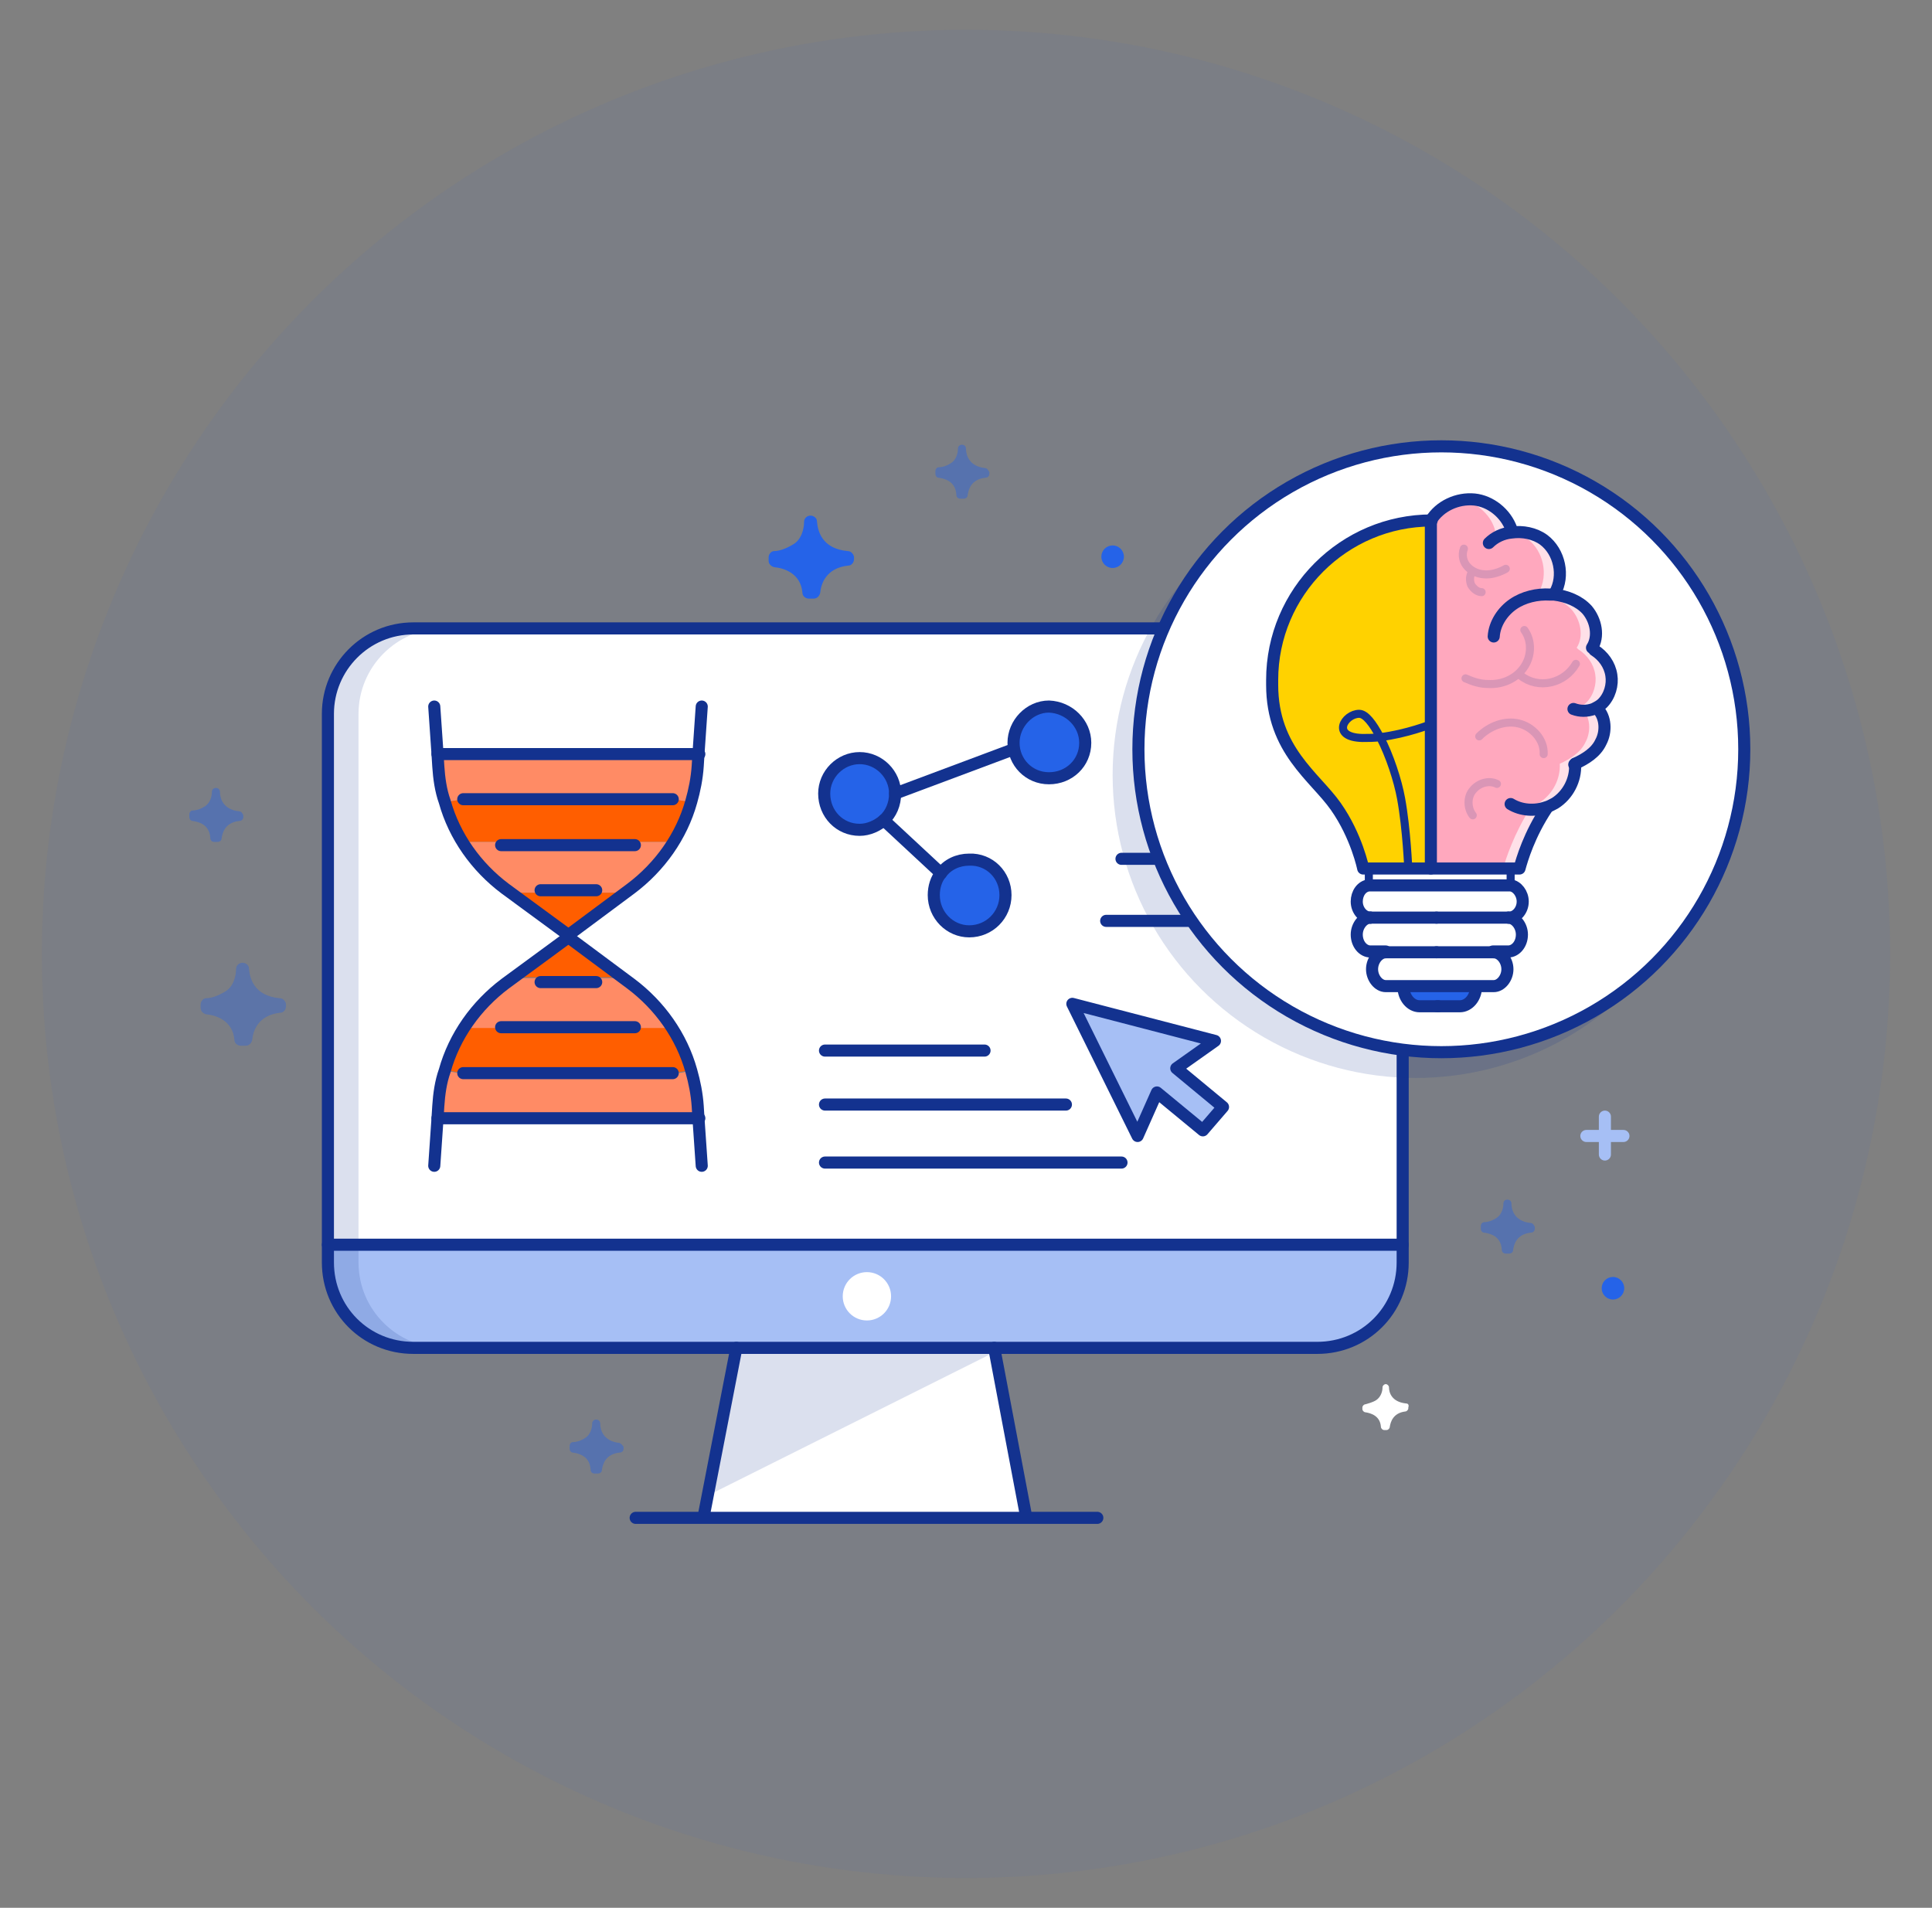 <?xml version="1.0" encoding="utf-8"?>
<!-- Generator: Adobe Illustrator 27.0.0, SVG Export Plug-In . SVG Version: 6.00 Build 0)  -->
<svg version="1.1" xmlns="http://www.w3.org/2000/svg" xmlns:xlink="http://www.w3.org/1999/xlink" x="0px" y="0px"
	 viewBox="0 0 239.8 236.8" style="enable-background:new 0 0 239.8 236.8;" xml:space="preserve">
<rect x="0" y="0" width="239.8" height="236.8" fill="#808080" stroke="none"/>
<style type="text/css">
	.st0{opacity:5.000000e-02;fill:#2563E8;}
	.st1{opacity:0.41;}
	.st2{opacity:0.15;fill:#13328F;}
	.st3{fill:#FFFFFF;}
	.st4{fill:none;stroke:#13328F;stroke-width:1.5;stroke-linecap:round;stroke-linejoin:round;stroke-miterlimit:10;}
	.st5{fill:#2563E8;}
	.st6{fill:#A6BFF5;}
	.st7{opacity:0.72;}
	.st8{opacity:0.47;fill:#A6BFF5;}
	.st9{fill:#F9CFB3;}
	.st10{opacity:0.38;fill:#F8B6B9;}
	.st11{fill:none;stroke:#D1DEF9;stroke-width:1.5;stroke-linecap:round;stroke-linejoin:round;stroke-miterlimit:10;}
	.st12{opacity:0.33;}
	.st13{opacity:0.74;fill:#A6BFF5;}
	.st14{fill:#13328F;}
	.st15{opacity:0.88;}
	.st16{fill-rule:evenodd;clip-rule:evenodd;fill:#2563E8;}
	.st17{opacity:0.29;fill-rule:evenodd;clip-rule:evenodd;fill:#FFFFFF;}
	.st18{fill-rule:evenodd;clip-rule:evenodd;fill:#A6BFF5;}
	.st19{opacity:0.17;fill-rule:evenodd;clip-rule:evenodd;fill:#FFFFFF;}
	
		.st20{fill-rule:evenodd;clip-rule:evenodd;fill:none;stroke:#13328F;stroke-width:1.5;stroke-linecap:round;stroke-linejoin:round;stroke-miterlimit:10;}
	.st21{opacity:0.11;fill:#FFFFFF;}
	.st22{opacity:0.27;}
	.st23{opacity:0.1;fill:#2563E8;}
	.st24{opacity:0.35;fill:#2563E8;}
	.st25{fill-rule:evenodd;clip-rule:evenodd;fill:#FF9BB4;}
	.st26{fill:#FF8DA4;}
	.st27{fill:#FF9BB4;}
	.st28{fill-rule:evenodd;clip-rule:evenodd;fill:#E66868;}
	.st29{opacity:0.36;fill:#2563E8;}
	.st30{opacity:0.42;fill:#2563E8;}
	.st31{opacity:0.53;fill:#2563E8;}
	.st32{fill:none;stroke:#A6BFF5;stroke-width:1.5;stroke-linecap:round;stroke-linejoin:round;stroke-miterlimit:10;}
	.st33{opacity:0.34;}
	.st34{opacity:0.38;}
	.st35{opacity:0.26;}
	.st36{fill:#FF8B65;}
	.st37{fill:#FF5E00;}
	.st38{fill:#FFA8BE;}
	.st39{opacity:0.64;fill:#FFFFFF;}
	.st40{fill:#FFD200;}
	.st41{opacity:0.16;}
	.st42{fill:none;stroke:#13328F;stroke-linecap:round;stroke-linejoin:round;stroke-miterlimit:10;}
	.st43{opacity:0.64;}
	.st44{fill:#7AC943;}
	.st45{opacity:0.62;fill:#2563E8;}
	.st46{fill:#FCB040;}
	.st47{opacity:0.28;fill:#A6BFF5;}
	.st48{fill:#DBE5FB;}
	.st49{fill:#CAD9F9;}
	.st50{opacity:0.63;}
	.st51{opacity:0.18;fill:#13328F;}
	.st52{fill:#5182ED;}
	.st53{opacity:0.32;}
	.st54{fill:#E645FF;}
</style>
<g id="Layer_2">
</g>
<g id="Layer_1">
	<g>
		<circle class="st0" cx="119.9" cy="118.4" r="114.7"/>
		<path class="st29" d="M34.7,123.9c-3.2-0.3-3.7-2.5-3.8-3.7c0-0.4-0.4-0.7-0.8-0.7h0c-0.4,0-0.8,0.3-0.8,0.8
			c0,0.8-0.3,2.2-1.4,2.8c-1,0.6-1.8,0.8-2.3,0.8c-0.4,0-0.7,0.4-0.7,0.8v0.4c0,0.4,0.3,0.7,0.7,0.8c1.1,0.1,3.3,0.7,3.5,3.2
			c0,0.4,0.4,0.7,0.8,0.7h0.6c0.4,0,0.7-0.3,0.8-0.7c0.1-1.1,0.7-3.1,3.5-3.4c0.4,0,0.7-0.4,0.7-0.8v-0.3
			C35.4,124.2,35.1,123.9,34.7,123.9z"/>
		<path class="st5" d="M105.2,68.4c-3.2-0.3-3.7-2.5-3.8-3.7c0-0.4-0.4-0.7-0.8-0.7h0c-0.4,0-0.8,0.3-0.8,0.8c0,0.8-0.3,2.2-1.4,2.8
			c-1,0.6-1.8,0.8-2.3,0.8c-0.4,0-0.7,0.4-0.7,0.8v0.4c0,0.4,0.3,0.7,0.7,0.8c1.1,0.1,3.3,0.7,3.5,3.2c0,0.4,0.4,0.7,0.8,0.7h0.6
			c0.4,0,0.7-0.3,0.8-0.7c0.1-1.1,0.7-3.1,3.5-3.4c0.4,0,0.7-0.4,0.7-0.8v-0.3C105.9,68.7,105.6,68.4,105.2,68.4z"/>
		<path class="st30" d="M190,151.8c-2-0.2-2.4-1.6-2.4-2.4c0-0.3-0.2-0.5-0.5-0.5h0c-0.3,0-0.5,0.2-0.5,0.5c0,0.5-0.2,1.4-0.9,1.8
			c-0.6,0.4-1.2,0.5-1.5,0.5c-0.2,0-0.4,0.2-0.4,0.5v0.3c0,0.3,0.2,0.5,0.4,0.5c0.7,0.1,2.1,0.4,2.2,2.1c0,0.3,0.2,0.5,0.5,0.5h0.4
			c0.3,0,0.5-0.2,0.5-0.4c0.1-0.7,0.4-2,2.2-2.2c0.3,0,0.5-0.2,0.5-0.5v-0.2C190.4,152,190.2,151.8,190,151.8z"/>
		<path class="st30" d="M122.3,58.1c-2-0.2-2.4-1.6-2.4-2.4c0-0.3-0.2-0.5-0.5-0.5l0,0c-0.3,0-0.5,0.2-0.5,0.5
			c0,0.5-0.2,1.4-0.9,1.8c-0.6,0.4-1.2,0.5-1.5,0.5c-0.2,0-0.4,0.2-0.4,0.5v0.3c0,0.3,0.2,0.5,0.4,0.5c0.7,0.1,2.1,0.4,2.2,2.1
			c0,0.3,0.2,0.5,0.5,0.5h0.4c0.3,0,0.5-0.2,0.5-0.4c0.1-0.7,0.4-2,2.2-2.2c0.3,0,0.5-0.2,0.5-0.5v-0.2
			C122.7,58.4,122.5,58.1,122.3,58.1z"/>
		<path class="st30" d="M29.7,100.7c-2-0.2-2.4-1.6-2.4-2.4c0-0.3-0.2-0.5-0.5-0.5h0c-0.3,0-0.5,0.2-0.5,0.5c0,0.5-0.2,1.4-0.9,1.8
			c-0.6,0.4-1.2,0.5-1.5,0.5c-0.2,0-0.4,0.2-0.4,0.5v0.3c0,0.3,0.2,0.5,0.4,0.5c0.7,0.1,2.1,0.4,2.2,2.1c0,0.3,0.2,0.5,0.5,0.5h0.4
			c0.3,0,0.5-0.2,0.5-0.4c0.1-0.7,0.4-2,2.2-2.2c0.3,0,0.5-0.2,0.5-0.5v-0.2C30.1,100.9,29.9,100.7,29.7,100.7z"/>
		<path class="st30" d="M76.9,179.1c-2-0.2-2.4-1.6-2.4-2.4c0-0.3-0.2-0.5-0.5-0.5l0,0c-0.3,0-0.5,0.2-0.5,0.5
			c0,0.5-0.2,1.4-0.9,1.8c-0.6,0.4-1.2,0.5-1.5,0.5c-0.2,0-0.4,0.2-0.4,0.5v0.3c0,0.3,0.2,0.5,0.4,0.5c0.7,0.1,2.1,0.4,2.2,2.1
			c0,0.3,0.2,0.5,0.5,0.5h0.4c0.3,0,0.5-0.2,0.5-0.4c0.1-0.7,0.4-2,2.2-2.2c0.3,0,0.5-0.2,0.5-0.5v-0.2
			C77.3,179.4,77.1,179.2,76.9,179.1z"/>
		<path class="st3" d="M174.5,174.2c-1.8-0.2-2.1-1.4-2.1-2c0-0.2-0.2-0.4-0.4-0.4l0,0c-0.2,0-0.4,0.2-0.4,0.4
			c0,0.5-0.2,1.2-0.8,1.6c-0.5,0.3-1,0.4-1.3,0.5c-0.2,0-0.4,0.2-0.4,0.4v0.2c0,0.2,0.2,0.4,0.4,0.4c0.6,0.1,1.8,0.4,1.9,1.8
			c0,0.2,0.2,0.4,0.4,0.4h0.3c0.2,0,0.4-0.2,0.4-0.4c0.1-0.6,0.4-1.7,1.9-1.9c0.2,0,0.4-0.2,0.4-0.4v-0.1
			C174.9,174.4,174.8,174.2,174.5,174.2z"/>
		<circle class="st5" cx="200.2" cy="159.9" r="1.4"/>
		<circle class="st5" cx="138.1" cy="69.1" r="1.4"/>
		<g>
			<line class="st32" x1="199.2" y1="138.6" x2="199.2" y2="143.3"/>
			<line class="st32" x1="201.5" y1="141" x2="196.9" y2="141"/>
		</g>
		<g>
			<path class="st36" d="M86.7,137.3l0.1,1.6H54.3l0.1-1.6c0.1-1.5,0.3-3,0.8-4.4l2.4,0.4h26l2.4-0.4
				C86.3,134.2,86.6,135.7,86.7,137.3z"/>
			<path class="st37" d="M70.5,116.2l-7,5.1c4.7,0,9.3,0,14,0L70.5,116.2z"/>
			<path class="st36" d="M78.4,122l-0.9-0.6c-4.7,0-9.3,0-14,0l-0.9,0.6c-2.1,1.6-3.9,3.5-5.2,5.7c8.5,0,17.6,0,26.2,0
				C82.2,125.5,80.5,123.5,78.4,122z"/>
			<path class="st37" d="M83.6,127.6c-8.5,0-17.7,0-26.2,0c-1,1.6-1.8,3.3-2.3,5.2l2.4,0.4h26l2.4-0.4
				C85.4,131,84.6,129.2,83.6,127.6z"/>
			<path class="st36" d="M86.8,93.6l-0.1,1.6c-0.1,1.5-0.4,3-0.8,4.4l-2.4-0.4h-26l-2.4,0.4c-0.4-1.4-0.7-2.9-0.8-4.4l-0.1-1.6H86.8
				z"/>
			<path class="st37" d="M85.9,99.6l-2.4-0.4h-26l-2.4,0.4c0.5,1.7,1.2,3.4,2.2,4.9c8.8,0,17.6,0,26.4,0
				C84.7,103,85.4,101.3,85.9,99.6z"/>
			<path class="st37" d="M77.8,110.8c-4.9,0-9.8,0-14.6,0l7.3,5.4L77.8,110.8z"/>
			<path class="st36" d="M78.4,110.4c2.2-1.6,4-3.6,5.4-5.9c-8.8,0-17.6,0-26.4,0c1.4,2.3,3.2,4.3,5.4,5.9l0.6,0.4
				c4.7,0,9.7,0,14.6,0L78.4,110.4z"/>
			<path class="st5" d="M130.2,87.8c2.5,0,4.5,2,4.5,4.5s-2,4.4-4.5,4.4c-2.5,0-4.4-2-4.4-4.4S127.8,87.8,130.2,87.8z"/>
			<path class="st5" d="M120.3,106.6c2.5,0,4.5,2,4.5,4.4s-2,4.5-4.5,4.5c-2.4,0-4.4-2-4.4-4.5c0-1,0.3-2,0.9-2.7
				C117.6,107.3,118.9,106.6,120.3,106.6z"/>
			<path class="st5" d="M106.7,94.1c2.5,0,4.5,2,4.5,4.4c0,1.3-0.5,2.5-1.4,3.3c-0.8,0.7-1.9,1.2-3,1.2c-2.5,0-4.4-2-4.4-4.5
				C102.2,96.1,104.2,94.1,106.7,94.1z"/>
			<path class="st3" d="M116.8,108.4c-0.6,0.7-0.9,1.7-0.9,2.7c0,2.5,2,4.5,4.4,4.5c2.5,0,4.5-2,4.5-4.5s-2-4.4-4.5-4.4
				C118.9,106.6,117.6,107.3,116.8,108.4z M111.1,98.5c0-2.4-2-4.4-4.5-4.4s-4.4,2-4.4,4.4c0,2.5,2,4.5,4.4,4.5c1.2,0,2.2-0.4,3-1.2
				C110.6,101,111.1,99.8,111.1,98.5z M125.8,92.2c0,2.5,2,4.4,4.4,4.4c2.5,0,4.5-2,4.5-4.4s-2-4.5-4.5-4.5
				C127.8,87.8,125.8,89.8,125.8,92.2z M54.3,138.8h32.5l-0.1-1.6c-0.1-1.5-0.4-3-0.8-4.4c-1.2-4.3-3.9-8.1-7.5-10.8l-7.8-5.8
				l7.8-5.8c3.7-2.7,6.3-6.5,7.5-10.8c0.4-1.4,0.7-2.9,0.8-4.4l0.1-1.6H54.3l0.1,1.6c0.1,1.5,0.3,3,0.8,4.4
				c1.2,4.3,3.9,8.1,7.5,10.8l7.9,5.8l-7.9,5.8c-3.7,2.7-6.3,6.5-7.5,10.8c-0.4,1.4-0.7,2.9-0.8,4.4L54.3,138.8z M174.1,88.6v65.8
				H40.7V88.6c0-5.8,4.7-10.6,10.6-10.6h112.2C169.4,78,174.1,82.8,174.1,88.6z"/>
			<polygon class="st3" points="127.3,187.9 127.3,188.4 87.4,188.4 87.4,187.9 91.4,167.3 123.4,167.3 			"/>
			<path class="st6" d="M174.1,154.5v2.2c0,5.9-4.7,10.6-10.6,10.6h-40.1h-32H51.3c-5.9,0-10.6-4.7-10.6-10.6v-2.2H174.1z"/>
			<path class="st2" d="M55.1,78c-5.9,0-10.6,4.8-10.6,10.6v65.8h-3.9V88.6c0-5.8,4.7-10.6,10.6-10.6H55.1z"/>
			<path class="st2" d="M55.1,167.3h-3.9c-5.9,0-10.6-4.7-10.6-10.6v-2.2h3.9v2.2C44.5,162.6,49.3,167.3,55.1,167.3z"/>
			<path class="st2" d="M123.7,167.7l-35.6,17.8c-0.1-0.4,0-0.9,0.1-1.3l3.1-16.6c0,0,0.1,0,0.1,0L123.7,167.7z"/>
			<g>
				<path class="st4" d="M174.1,154.5v2.2c0,5.9-4.7,10.6-10.6,10.6h-40.1h-32H51.3c-5.9,0-10.6-4.7-10.6-10.6v-2.2V88.6
					c0-5.8,4.7-10.6,10.6-10.6h112.2c5.9,0,10.6,4.8,10.6,10.6V154.5z"/>
				<line class="st4" x1="40.7" y1="154.5" x2="174.1" y2="154.5"/>
				<line class="st4" x1="91.4" y1="167.3" x2="87.4" y2="187.9"/>
				<line class="st4" x1="123.4" y1="167.3" x2="127.3" y2="187.9"/>
				<polyline class="st4" points="78.9,188.4 87.4,188.4 127.3,188.4 136.2,188.4 				"/>
				<path class="st4" d="M53.9,87.7l0.4,5.8l0.1,1.6c0.1,1.5,0.3,3,0.8,4.4c1.2,4.3,3.9,8.1,7.5,10.8l7.9,5.8"/>
				<path class="st4" d="M87.1,87.7l-0.4,5.8l-0.1,1.6c-0.1,1.5-0.4,3-0.8,4.4c-1.2,4.3-3.9,8.1-7.5,10.8l-7.8,5.8"/>
				<path class="st4" d="M53.9,144.7l0.4-5.8l0.1-1.6c0.1-1.5,0.3-3,0.8-4.4c1.2-4.3,3.9-8.1,7.5-10.8l7.9-5.8"/>
				<path class="st4" d="M87.1,144.7l-0.4-5.8l-0.1-1.6c-0.1-1.5-0.4-3-0.8-4.4c-1.2-4.3-3.9-8.1-7.5-10.8l-7.8-5.8"/>
				<line class="st4" x1="54.3" y1="93.6" x2="86.8" y2="93.6"/>
				<line class="st4" x1="57.5" y1="99.2" x2="83.5" y2="99.2"/>
				<line class="st4" x1="62.2" y1="104.9" x2="78.8" y2="104.9"/>
				<line class="st4" x1="67.1" y1="110.5" x2="74" y2="110.5"/>
				<line class="st4" x1="54.3" y1="138.8" x2="86.8" y2="138.8"/>
				<line class="st4" x1="57.5" y1="133.2" x2="83.5" y2="133.2"/>
				<line class="st4" x1="62.2" y1="127.5" x2="78.8" y2="127.5"/>
				<line class="st4" x1="67.1" y1="121.9" x2="74" y2="121.9"/>
				<path class="st4" d="M111.1,98.5c0,1.3-0.5,2.5-1.4,3.3c-0.8,0.7-1.9,1.2-3,1.2c-2.5,0-4.4-2-4.4-4.5c0-2.4,2-4.4,4.4-4.4
					S111.1,96.1,111.1,98.5z"/>
				<path class="st4" d="M124.8,111.1c0,2.5-2,4.5-4.5,4.5c-2.4,0-4.4-2-4.4-4.5c0-1,0.3-2,0.9-2.7c0.8-1.1,2.1-1.7,3.5-1.7
					C122.8,106.6,124.8,108.6,124.8,111.1z"/>
				<path class="st4" d="M134.7,92.2c0,2.5-2,4.4-4.5,4.4c-2.5,0-4.4-2-4.4-4.4s2-4.5,4.4-4.5C132.7,87.8,134.7,89.8,134.7,92.2z"/>
				<line class="st4" x1="111.1" y1="98.5" x2="125.8" y2="93"/>
				<line class="st4" x1="109.7" y1="101.8" x2="116.8" y2="108.4"/>
				<line class="st4" x1="144.2" y1="92.7" x2="164.2" y2="92.7"/>
				<line class="st4" x1="147.2" y1="99.8" x2="164.2" y2="99.8"/>
				<line class="st4" x1="137.3" y1="114.3" x2="164.2" y2="114.3"/>
				<line class="st4" x1="102.4" y1="130.4" x2="122.2" y2="130.4"/>
				<line class="st4" x1="102.4" y1="144.3" x2="139.2" y2="144.3"/>
				<line class="st4" x1="102.4" y1="137.1" x2="132.3" y2="137.1"/>
				<line class="st4" x1="139.2" y1="106.6" x2="164.2" y2="106.6"/>
			</g>
		</g>
		<circle class="st2" cx="175.7" cy="96.2" r="37.6"/>
		<circle class="st3" cx="178.9" cy="93" r="37.6"/>
		<circle class="st4" cx="178.9" cy="93" r="37.6"/>
		<g>
			<g id="XMLID_00000140722839006295653530000001155832094441274033_">
				<path class="st38" d="M191.9,100.2l0,0.1c-2.2,3.3-3.1,6.4-3.4,7.5c-0.3,0-0.7,0-1,0c-3.1,0-6.8,0-9.9,0v-0.2V89.9V64.5
					c1.1-1.8,3.3-2.8,5.4-2.6c2.1,0.2,4,1.8,4.6,3.7l0,0.4c1.4-0.2,2.9,0.1,4,0.9c2,1.5,2.6,4.5,1.4,6.6l0,0.2
					c1.5,0.1,3,0.7,4.1,1.9c1.1,1.3,1.5,3.2,0.6,4.7l0.2,0.2c1.1,0.7,1.9,1.8,2.1,3.1c0.2,1.3-0.1,2.7-1.1,3.5
					c-0.3,0.3-0.7,0.5-1.1,0.7l0.6,0.1c1.1,1,1.1,2.8,0.4,4.1c-0.7,1.3-1.9,2.1-3.2,2.7c0.1,1.9-0.9,3.8-2.5,4.8
					C192.7,99.9,192.3,100.1,191.9,100.2z"/>
				<path class="st39" d="M198.3,88c1.1,1,1.1,2.8,0.4,4.1c-0.7,1.2-1.9,2.1-3.2,2.7c0.1,1.9-0.9,3.8-2.5,4.8
					c-0.3,0.2-0.7,0.4-1.1,0.5l0,0.1c-2.2,3.3-3.1,6.4-3.4,7.5h-1.9c0.3-1.1,1.3-4.2,3.4-7.5l0-0.1c0.4-0.1,0.7-0.3,1.1-0.5
					c1.6-1,2.6-2.9,2.5-4.8c1.3-0.6,2.6-1.4,3.2-2.7c0.7-1.3,0.6-3.1-0.4-4.1l-0.6-0.1c0.4-0.2,0.8-0.4,1.1-0.7
					c0.9-0.9,1.3-2.3,1.1-3.5c-0.2-1.3-1-2.4-2.1-3.1l-0.2-0.2c0.9-1.4,0.5-3.4-0.6-4.7c-1-1.1-2.5-1.7-4.1-1.9l0-0.3
					c1.2-2.1,0.6-5.1-1.4-6.6c-1.1-0.9-2.6-1.2-4-0.9l-0.1-0.4c-0.6-1.9-2.4-3.3-4.3-3.7c0.5-0.1,1-0.1,1.5-0.1
					c2.1,0.3,3.9,1.8,4.6,3.7l0.1,0.4c1.4-0.2,2.9,0.1,4,0.9c2,1.5,2.6,4.5,1.4,6.6l0,0.3c1.5,0.1,3,0.7,4.1,1.9
					c1.1,1.3,1.5,3.2,0.6,4.7l0.2,0.2c1.1,0.7,1.9,1.8,2.1,3.1c0.2,1.3-0.1,2.6-1.1,3.5c-0.3,0.3-0.7,0.5-1.1,0.7L198.3,88z"/>
				<path class="st3" d="M187.5,109.9c0.8,0.1,1.5,1,1.5,2c0,1.1-0.8,2-1.7,2h-9h-8.2c-0.9,0-1.7-0.9-1.7-2c0-1,0.6-1.9,1.5-2
					c0.1,0,0.1,0,0.2,0h8.2c0,0,0.4,0,0.8,0h8.2C187.3,109.8,187.4,109.8,187.5,109.9z"/>
				<path class="st3" d="M187.2,113.9c0.9,0,1.7,1,1.7,2.1c0,1.2-0.8,2.1-1.7,2.1h-1.9h-7.1H172h-1.9c-0.9,0-1.7-1-1.7-2.1
					c0-1.2,0.8-2.1,1.7-2.1h8.2H187.2z"/>
				<path class="st3" d="M187.5,107.8v1.8l0,0.2c-0.1,0-0.2,0-0.2,0h-8.2c-0.4,0-0.8,0-0.8,0h-8.2c-0.1,0-0.1,0-0.2,0l0-0.2v-1.8
					c1,0,2.8,0,5,0c0.8,0,1.8,0,2.7,0C180.8,107.8,184.4,107.8,187.5,107.8z"/>
				<path class="st3" d="M185.4,118.2c0.9,0,1.7,1,1.7,2.1s-0.8,2.1-1.7,2.1h-2.1h-4.1c-0.4,0-0.8,0-0.8,0h-4.1H172
					c-0.9,0-1.7-1-1.7-2.1s0.8-2.1,1.7-2.1h6.3H185.4z"/>
				<path class="st5" d="M179.1,122.5h4.1c0,1.3-0.9,2.4-2,2.4h-2.3h-0.5h-2.3c-1.1,0-2-1.1-2-2.4h4.1
					C178.3,122.5,178.7,122.5,179.1,122.5z"/>
				<path class="st40" d="M177.6,107.7v0.2c-1,0-1.9,0-2.7,0c0,0-0.3-4.9-0.9-8.8c-0.4-2.2-1.4-5.3-2.6-7.6c3.3-0.4,6.3-1.6,6.3-1.6
					V107.7z"/>
				<path class="st40" d="M177.6,64.5v25.4c0,0-3,1.2-6.3,1.6c-0.9-1.7-1.8-2.9-2.6-2.9c-1.8,0-3.6,2.9,0.4,3c0.7,0,1.5,0,2.2-0.1
					c1.2,2.3,2.2,5.4,2.6,7.6c0.7,3.8,0.9,8.8,0.9,8.8c-2.2,0-4,0-5,0c-0.5,0-0.8,0-0.8,0s-0.8-4-3.4-7.7c-2.6-3.7-7.9-7-7.9-15.1
					v-0.6C157.7,73.4,166.6,64.5,177.6,64.5z"/>
				<path class="st40" d="M171.3,91.5c-0.7,0.1-1.5,0.1-2.2,0.1c-4-0.1-2.2-3-0.4-3C169.5,88.6,170.4,89.8,171.3,91.5z"/>
				<path class="st4" d="M187.5,99.8c1.3,0.8,3,0.9,4.4,0.4c0.4-0.1,0.7-0.3,1.1-0.5c1.6-1,2.6-2.9,2.5-4.8c0,0,0-0.1,0-0.1"/>
				<path class="st4" d="M195.4,94.9c0,0,0.1,0,0.1-0.1c1.3-0.6,2.6-1.4,3.2-2.7c0.7-1.3,0.6-3.1-0.4-4.1"/>
				<path class="st4" d="M195.3,88c0.8,0.3,1.7,0.3,2.5,0c0.4-0.2,0.8-0.4,1.1-0.7c0.9-0.9,1.3-2.3,1.1-3.5c-0.2-1.3-1-2.4-2.1-3.1"
					/>
				<path class="st4" d="M197.6,80.4c0.9-1.4,0.5-3.4-0.6-4.7c-1-1.1-2.5-1.7-4.1-1.9c-0.2,0-0.3,0-0.5,0c-1.6-0.1-3.3,0.3-4.6,1.2
					c-1.3,0.9-2.3,2.4-2.4,4"/>
				<g class="st41">
					<path class="st42" d="M182.8,101.2c-0.7-0.9-0.7-2.3,0-3.1c0.7-0.9,2-1.3,3-0.8"/>
					<path class="st42" d="M191.6,93.6c0.1-1.8-1.4-3.4-3.1-3.8c-1.7-0.4-3.6,0.3-4.9,1.6"/>
					<path class="st42" d="M188.8,83.9c1,0.8,2.4,1.1,3.7,0.8c1.3-0.3,2.4-1.1,3.1-2.3"/>
					<path class="st42" d="M181.7,68.1c-0.3,0.8-0.1,1.7,0.5,2.3c0.6,0.6,1.4,0.9,2.3,0.9c0.8,0,1.7-0.3,2.4-0.7"/>
					<path class="st42" d="M181.9,84.2c0.9,0.4,1.8,0.7,2.8,0.7c1.7,0.1,3.4-0.6,4.4-2c1-1.4,1.1-3.3,0.1-4.7"/>
					<path class="st42" d="M182.7,71C182.7,71,182.6,71,182.7,71c-0.3,0.5-0.3,1.1-0.1,1.6c0.3,0.5,0.8,0.9,1.3,0.9"/>
				</g>
				<path class="st4" d="M184.8,67.4c0.7-0.7,1.7-1.2,2.8-1.3c1.4-0.2,2.9,0.1,4,0.9c2,1.5,2.6,4.5,1.4,6.6"/>
				<path class="st42" d="M171.3,91.5c1.2,2.3,2.2,5.4,2.6,7.6c0.7,3.8,0.9,8.8,0.9,8.8"/>
				<path class="st42" d="M171.3,91.5c-0.7,0.1-1.5,0.1-2.2,0.1c-4-0.1-2.2-3-0.4-3C169.5,88.6,170.4,89.8,171.3,91.5z"/>
				<path class="st42" d="M177.6,89.9c0,0-3,1.2-6.3,1.6"/>
				<line class="st42" x1="169.9" y1="107.8" x2="169.9" y2="109.7"/>
				<path class="st4" d="M170.1,113.9c-0.9,0-1.7,1-1.7,2.1c0,1.2,0.8,2.1,1.7,2.1h1.9"/>
				<path class="st4" d="M174.2,122.5c0,1.3,0.9,2.4,2,2.4h2.3"/>
				<line class="st42" x1="187.5" y1="107.8" x2="187.5" y2="109.7"/>
				<path class="st4" d="M185.4,118.2c0.9,0,1.7,1,1.7,2.1s-0.8,2.1-1.7,2.1h-2.1h-4.1c-0.4,0-0.8,0-0.8,0h-4.1H172
					c-0.9,0-1.7-1-1.7-2.1s0.8-2.1,1.7-2.1"/>
				<line class="st4" x1="172" y1="118.2" x2="178.3" y2="118.2"/>
				<line class="st4" x1="178.3" y1="118.2" x2="185.4" y2="118.2"/>
				<path class="st4" d="M187.2,113.9c0.9,0,1.7,1,1.7,2.1c0,1.2-0.8,2.1-1.7,2.1h-1.9"/>
				<line class="st4" x1="178.3" y1="113.9" x2="187.2" y2="113.9"/>
				<path class="st4" d="M170.1,113.9c-0.9,0-1.7-0.9-1.7-2c0-1,0.6-1.9,1.5-2c0.1,0,0.1,0,0.2,0h8.2c0,0,0.4,0,0.8,0h8.2
					c0.1,0,0.2,0,0.2,0c0.8,0.1,1.5,1,1.5,2c0,1.1-0.8,2-1.7,2"/>
				<line class="st4" x1="170.1" y1="113.9" x2="178.3" y2="113.9"/>
				<path class="st4" d="M183.2,122.5c0,1.3-0.9,2.4-2,2.4h-2.3h-0.5"/>
				<path class="st4" d="M187.6,65.7c-0.7-2-2.6-3.5-4.6-3.7c-2.1-0.2-4.3,0.8-5.4,2.6v25.4v17.8"/>
				<path class="st4" d="M192,100.3c-2.2,3.3-3.1,6.4-3.4,7.5c-0.3,0-0.7,0-1,0c-3.1,0-6.8,0-9.9,0c-1,0-1.9,0-2.7,0c-2.2,0-4,0-5,0
					c-0.5,0-0.8,0-0.8,0s-0.8-4-3.4-7.7c-2.6-3.7-7.9-7-7.9-15.1v-0.6c0-10.9,8.9-19.8,19.8-19.8"/>
			</g>
		</g>
		<g>
			<polyline class="st6" points="133.1,124.6 141.2,141 143.6,135.6 149.3,140.3 151.8,137.4 146,132.6 150.8,129.2 133.1,124.6 			
				"/>
			<polyline class="st4" points="133.1,124.6 141.2,141 143.6,135.6 149.3,140.3 151.8,137.4 146,132.6 150.8,129.2 133.1,124.6 			
				"/>
		</g>
		<circle class="st3" cx="107.6" cy="160.9" r="3"/>
	</g>
</g>
</svg>
